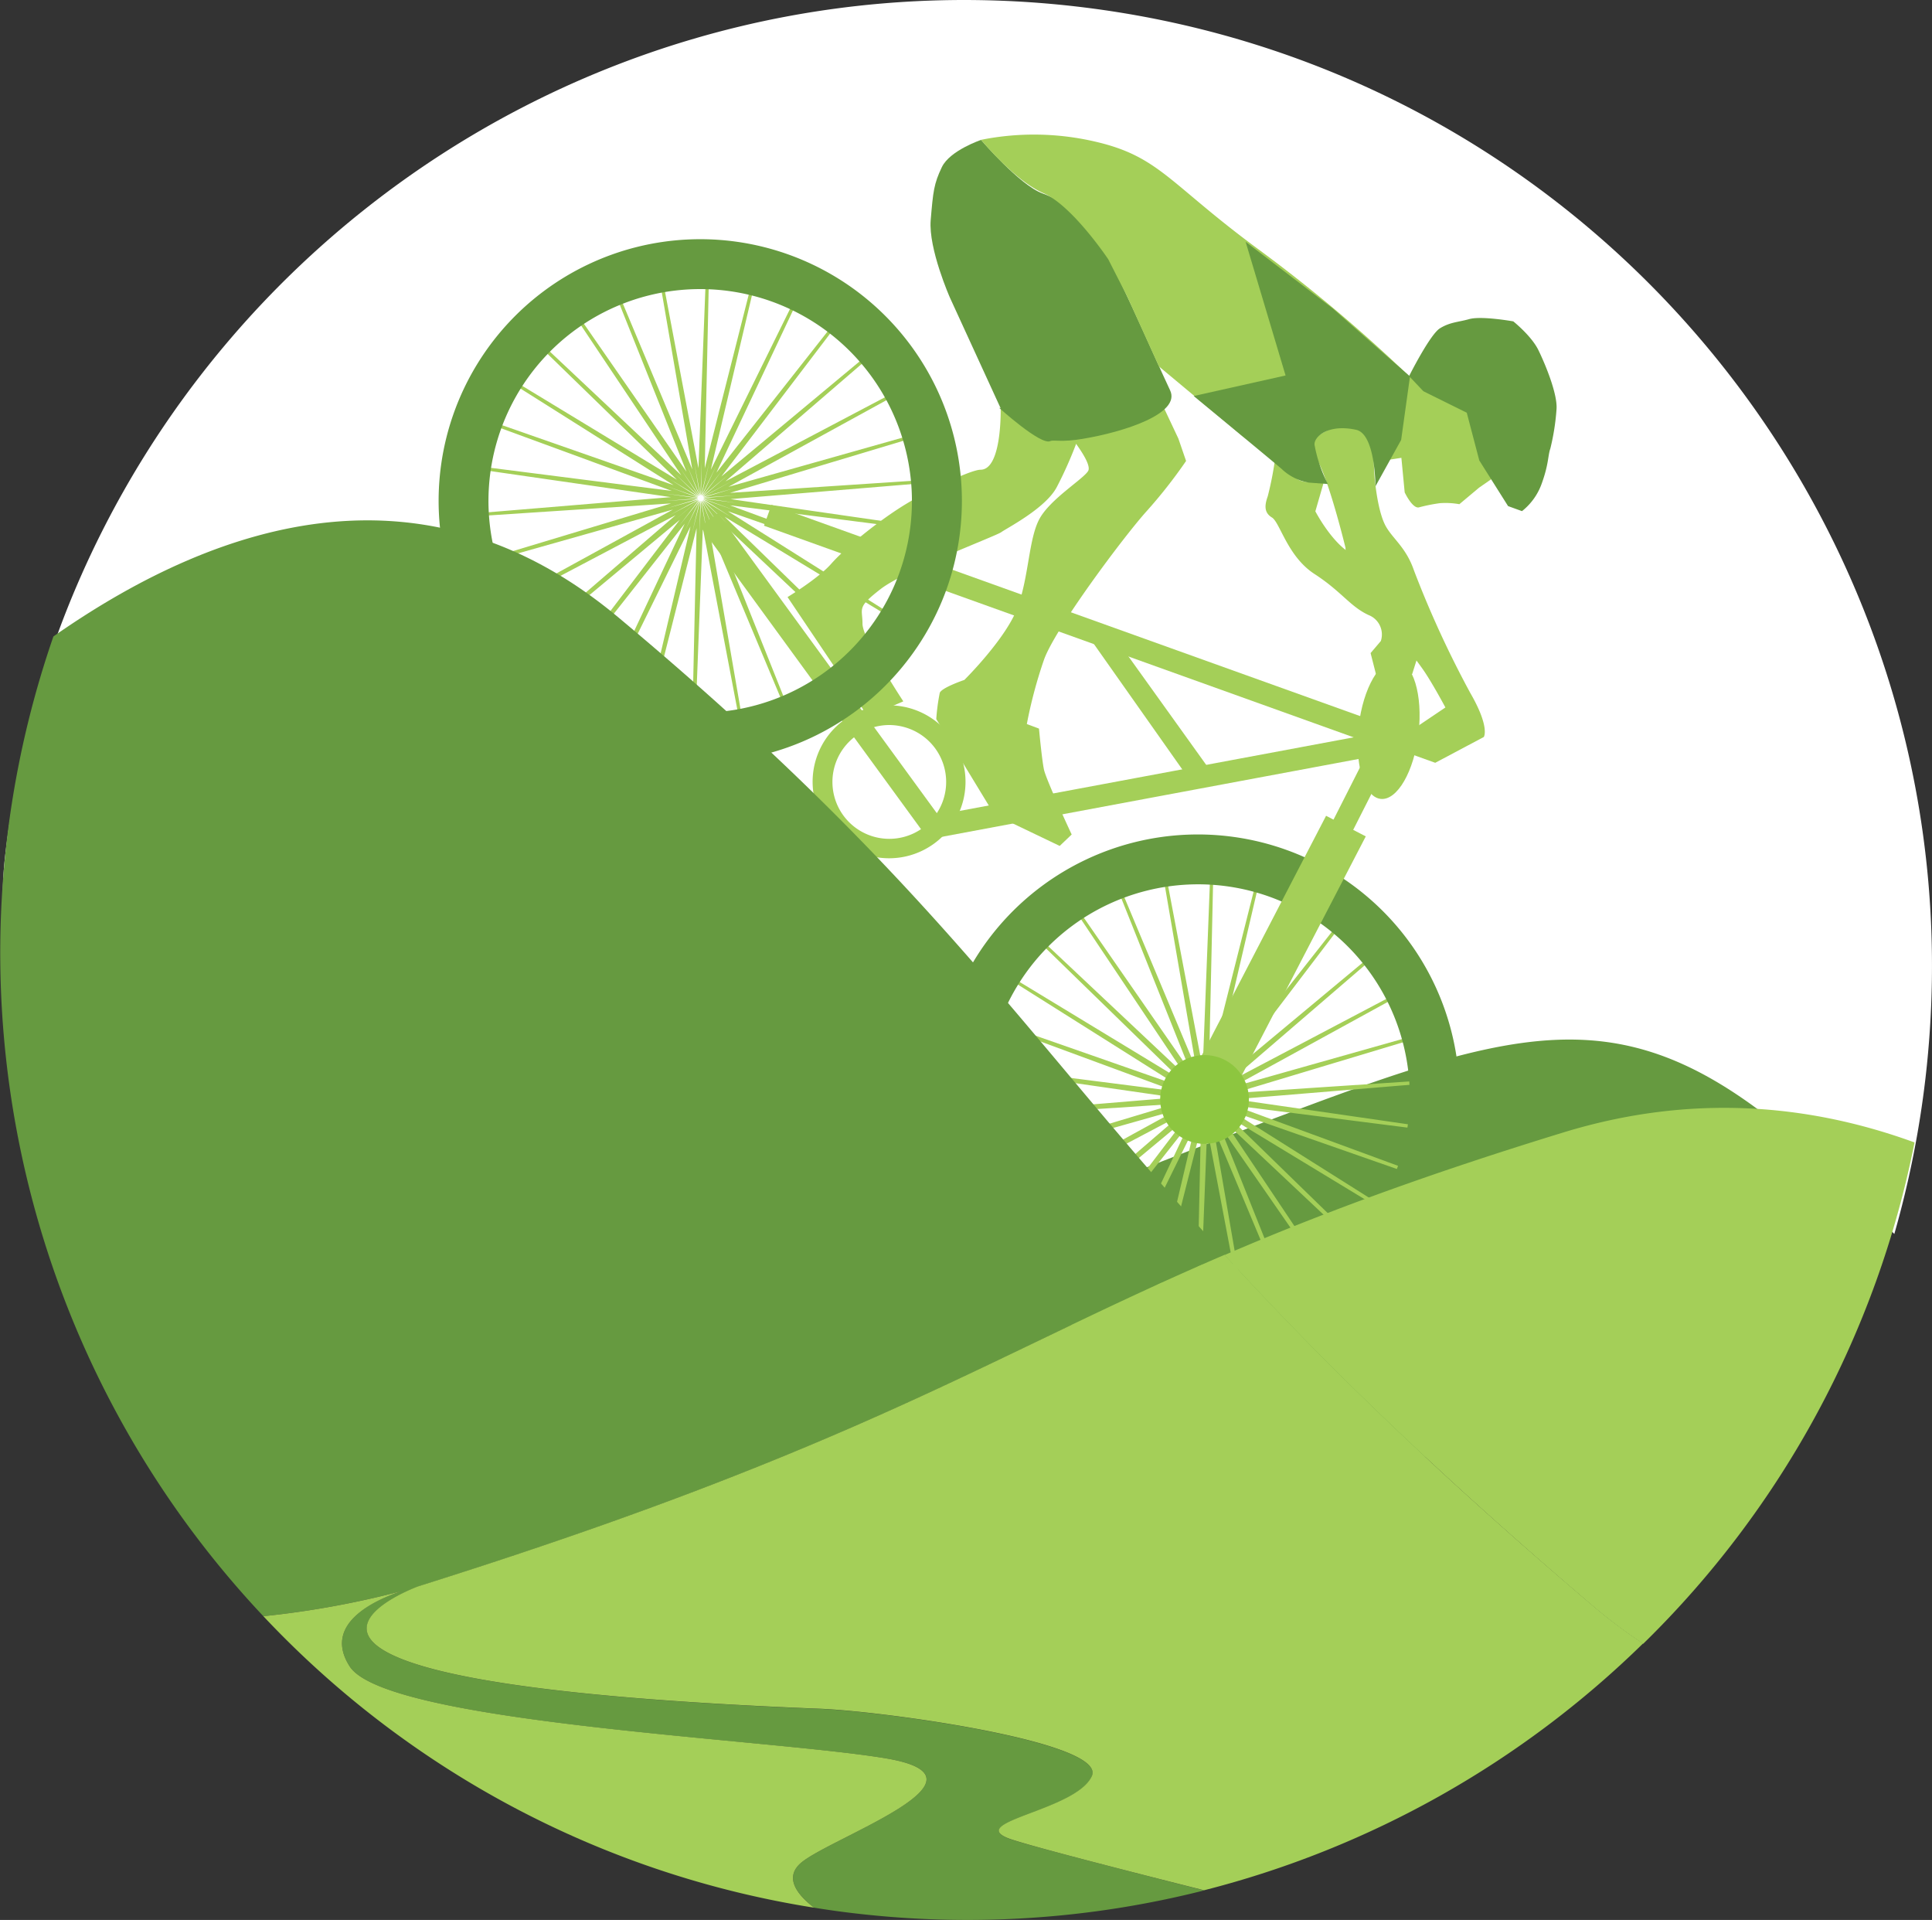 <svg xmlns="http://www.w3.org/2000/svg" viewBox="0 0 426.07 423.33"><rect x="0" y="0" width="426.07" height="423.33" fill="#333333" stroke="none"/><defs><style>.cls-1{fill:#669a40;}.cls-2{fill:#fff;}.cls-3{fill:#a4cf58;}.cls-4{fill:#8dc63f;}</style></defs><g id="Layer_2" data-name="Layer 2"><g id="Layer_1-2" data-name="Layer 1"><ellipse class="cls-1" cx="313.88" cy="250.41" rx="70.63" ry="87.52" transform="translate(29 533.36) rotate(-83.39)"/><path class="cls-2" d="M417.76,272.08a214.48,214.48,0,0,0,6.87-34.35C438.18,120.79,354.37,15,237.43,1.44S14.7,71.69,1.14,188.63c-5,42.92,25.39,113.16,43.46,149.06C167,297.91,180.5,283.9,289.44,243.45,348.67,221.46,368.34,220.65,417.76,272.08Z"/><path class="cls-3" d="M220.68,90s.34,13.55-4.43,13.57c-2.2,0-12.11,4.75-17.74,8.36S186.23,121,183.32,124.3s-9.64,7.35-9.64,7.35L191.41,158l7.8-3.36s-9-13.62-9-17.11-1.34-3.51,4-7.65,25.42-11.67,26.6-12.54,9.75-5.23,12.23-9.91a88.59,88.59,0,0,0,4.48-10.09Z"/><path class="cls-3" d="M302.8,97.84s-5-5.28-8.17-3.8-7,2.68-4.29,7.12,6.39,19.63,6.39,19.63-.09,3.86,3.41,8.59,11.78,15.49,13.77,18.37,4.85,8.24,4.85,8.24l-6.29,4.24L310,165.85l6.52,2.34,10.71-5.69s1.43-2.08-3-9.74a224.51,224.51,0,0,1-12.41-27c-1.7-4.94-4.49-6.81-6.11-9.56s-2.26-8.18-2.48-10S302.8,97.84,302.8,97.84Z"/><path class="cls-3" d="M281.18,101.34a74.43,74.43,0,0,1-1.6,8.09c-.69,1.92-.86,3.59.92,4.67s3.42,8.59,9.39,12.46,7.83,7.15,11.92,9.05a4.6,4.6,0,0,1,2.71,5.73L302.26,144l1.46,5.72,7.72-1.12,3.2-10.12L304.46,127a25.39,25.39,0,0,0-6.47-4.92c-4.33-2.43-7.91-9.34-7.91-9.34L292,106.1s-3.23.57-5.15-.11S281.18,101.34,281.18,101.34Z"/><rect class="cls-3" x="282.68" y="170.48" width="36.16" height="4.89" transform="translate(10.58 363.07) rotate(-63.13)"/><rect class="cls-3" x="233.85" y="66.5" width="4.89" height="142.32" transform="translate(26.91 313.56) rotate(-70.26)"/><rect class="cls-3" x="179.22" y="106.38" width="4.89" height="85.73" transform="translate(-53.06 135.75) rotate(-36.11)"/><polygon class="cls-3" points="262.51 172.17 240.17 140.48 245.99 140.73 266.49 169.32 262.51 172.17"/><path class="cls-3" d="M142.55,157.38l9.73-41.3-18.74,38.07-.62-.3L151,115.48l-26.26,33.34-.53-.42,25.69-33.77-32.61,27.15-.44-.52,32.16-27.68L111.5,133.35l-.32-.6,37.21-20.39L107.56,123.9l-.19-.66L148,111l-42.34,2.79,0-.67,42.29-3.51-42-6.06.09-.68,42.1,5.37L108.27,93.61l.23-.64,40.05,14L112.66,84.34l.35-.57,36.27,22L118.87,76.2l.47-.49,30.9,29.08L126.65,69.52l.56-.38L151.39,104l-15.75-39.4.63-.26,16.4,39.14-7.21-41.82.67-.12,7.9,41.69,1.64-42.4.68,0-.93,42.42,10.42-41.13.66.16-9.74,41.3,18.75-38.07.61.3L158,104.21l26.25-33.34.54.42-25.7,33.77,32.61-27.15.44.52L160,106.12l37.54-19.78.32.6-37.2,20.4L201.49,95.8l.19.65L161,108.67l42.34-2.8.05.68-42.28,3.5,42,6.06-.09.68L161,111.42l39.82,14.67-.23.64-40.06-14,35.9,22.63-.36.58-36.27-22,30.41,29.6-.47.49L158.8,114.9l23.6,35.27-.57.39-24.17-34.88,15.74,39.41-.63.25-16.39-39.13L163.59,158l-.67.12L155,116.45l-1.64,42.41-.68,0,.94-42.42-10.42,41.13Zm11.77-47-1.7,7.23,1.82-7.2-.16,7.41.29-7.41,1.38,7.3-1.26-7.32,2.86,6.85-2.75-6.89,4.23,6.09-4.13-6.16,5.41,5.08L155,110.21l6.34,3.85-6.28-4,7,2.46-7-2.57,7.37.94-7.35-1.07,7.4-.61-7.41.49,7.11-2.13-7.14,2,6.5-3.56L155,109.51l5.63-4.84-5.71,4.75,4.49-5.9-4.59,5.83,3.18-6.73-3.29,6.67,1.7-7.22-1.82,7.19.17-7.42-.29,7.42L153.1,102l1.26,7.32-2.86-6.83,2.74,6.88L150,103.22l4.13,6.18-5.4-5.09,5.32,5.18-6.35-3.86,6.28,4-7-2.45,7,2.57-7.36-.94,7.34,1.06-7.39.61,7.4-.49-7.11,2.14,7.15-2-6.5,3.56,6.56-3.45L148.41,115l5.7-4.75-4.49,5.91,4.59-5.83-3.16,6.7Z"/><path class="cls-3" d="M253.75,289.71l9.74-41.3-18.75,38.06-.61-.29,18.11-38.37L236,281.14l-.54-.41L261.15,247l-32.61,27.15-.44-.52,32.15-27.69-37.54,19.78-.32-.6,37.21-20.4-40.84,11.54-.19-.65,40.64-12.22-42.34,2.8-.05-.68L259.1,242l-42-6.07.09-.67,42.09,5.37-39.82-14.67.23-.64,40.06,14-35.9-22.62.36-.58,36.27,22-30.41-29.59.47-.49,30.9,29.08-23.6-35.27.57-.38,24.17,34.87-15.74-39.4.63-.26,16.39,39.14L256.66,194l.67-.12,7.91,41.69,1.64-42.4.68,0-.94,42.43L277,194.47l.66.16L268,235.93l18.74-38.06.62.29-18.12,38.38,26.26-33.34.53.42-25.69,33.76,32.61-27.15.44.52L271.2,238.44l37.55-19.78.32.6-37.21,20.4,40.83-11.54.19.65L272.25,241l42.34-2.8.05.68-42.29,3.5,42,6.07-.09.67-42.1-5.36L312,258.41l-.23.64-40.05-14,35.89,22.62-.35.58-36.27-22,30.41,29.59-.47.49L270,247.23,293.6,282.5l-.56.38L268.86,248l15.75,39.4-.63.26-16.4-39.14,7.21,41.82-.67.12-7.9-41.69-1.64,42.4-.68,0,.93-42.42-10.42,41.13Zm11.78-47-1.7,7.21,1.82-7.18-.17,7.42.29-7.42,1.39,7.3-1.27-7.32,2.87,6.83L266,242.69l4.23,6.11-4.13-6.18,5.39,5.08-5.31-5.17,6.35,3.85-6.28-3.95,7,2.45-7-2.57,7.36.94-7.34-1.06,7.39-.61-7.4.49,7.1-2.14-7.14,2,6.52-3.57-6.58,3.46,5.63-4.84-5.7,4.75,4.5-5.92-4.6,5.84L269.2,235l-3.27,6.66,1.7-7.22-1.82,7.19.16-7.43-.29,7.42-1.38-7.29,1.26,7.31-2.87-6.85,2.76,6.9-4.23-6.1,4.13,6.17-5.41-5.09,5.32,5.18L258.92,238l6.28,3.95-7-2.45,7,2.57-7.36-.94,7.35,1.06-7.38.61,7.39-.48L258,244.42l7.15-2L258.69,246l6.55-3.46-5.63,4.85,5.71-4.75-4.5,5.91,4.6-5.84-3.17,6.71Z"/><path class="cls-1" d="M170.21,66.49a46.7,46.7,0,1,0,28.17,59.72A46.75,46.75,0,0,0,170.21,66.49Zm-35.27,98.26a57.7,57.7,0,1,1,73.8-34.82A57.78,57.78,0,0,1,134.94,164.75Z"/><path class="cls-1" d="M244.68,296a57.7,57.7,0,1,1,73.8-34.82A57.77,57.77,0,0,1,244.68,296ZM280,197.73a46.69,46.69,0,1,0,28.17,59.72A46.75,46.75,0,0,0,280,197.73Z"/><rect class="cls-3" x="275.77" y="178.2" width="9.86" height="70.04" transform="translate(129.77 -105.33) rotate(27.43)"/><path class="cls-3" d="M236.34,184l-2.64,2.52-14.42-6.91-12.8-21.06a43.52,43.52,0,0,1,.77-5.78c.42-1.16,5.42-2.85,5.42-2.85s9.31-9.2,11.79-16.11,2.41-15.17,4.83-19.5,9.61-8.68,10.68-10.46-4.7-8.62-4.7-8.62l20.91-6.36,3.69,7.83,1.7,4.94a109.75,109.75,0,0,1-8.77,11.15c-5,5.56-20.07,25.72-22.55,32.63a101.7,101.7,0,0,0-3.8,14.23l2.68,1s.62,6.72,1.09,9S236.34,184,236.34,184Z"/><path class="cls-1" d="M231.62,97.26c-2.09,1-11.32-7.37-11.32-7.37l.38.14L209.5,65.65s-4.78-10.81-4.25-17.12.7-8,2.46-11.68,8.65-6,8.65-6,8.54,10,13.53,11.79,8.53,5.23,11.78,9.43,12.69,26.21,16.38,34c2.43,5.15-10.27,9.2-19.27,10.69C234.11,97.57,232.33,96.92,231.62,97.26Z"/><circle class="cls-4" cx="265.64" cy="242.42" r="9.79"/><path class="cls-3" d="M304.29,94.9l-.29,6.83,5.05-.78.73,7.62s1.72,3.65,3.15,3.3a36.85,36.85,0,0,1,4.66-.93,17.74,17.74,0,0,1,4.25.23l4.34-3.64,5.77-4-6.58-16.66-14.62-3.94a333.68,333.68,0,0,0-33.28-28c-19.54-14.38-21.72-20.36-35.71-23.65a59.57,59.57,0,0,0-25.4-.45s7.37,9,13.76,11.76S244.4,57.16,244.4,57.16l4.19,8.22,7,15.42L274,96.15l7.23,5.19,5.7,4.65,5.15.11s-5.47-8.89-4-10.54,4.56-1.83,9.54,0a10.84,10.84,0,0,1,6.44,6.21l-1.45-4.41"/><path class="cls-1" d="M310.75,82.93s4.6-9.19,6.82-10.55,4-1.34,6.37-2c2.66-.8,9.79.48,9.79.48s4,3.19,5.53,6.32,4.29,9.77,4,13.12a50.8,50.8,0,0,1-1.36,8.61c-.55,1.53-.33,3.34-1.85,7.57a13.49,13.49,0,0,1-4.4,6.22l-3.07-1.11-6.35-10.07L323.47,91l-9.57-4.74Z"/><path class="cls-1" d="M292.84,106.72a30.76,30.76,0,0,1-2.93-8.58c-.26-1.73,2.88-4.75,9.17-3.37,4.27.93,4.25,12.46,4.25,12.46L309,97l1.95-14-3.67-3.21L293.9,68,274.7,53.31l8.81,29.48-20.26,4.53s19.68,16.22,19.57,16.24a11.42,11.42,0,0,0,5.85,2.85Z"/><path class="cls-3" d="M196.11,189.24a16.86,16.86,0,1,1,7.17-1.62A16.77,16.77,0,0,1,196.11,189.24Zm0-29.38a12.58,12.58,0,0,0-11.79,8.31h0a12.54,12.54,0,1,0,16-7.57A12.76,12.76,0,0,0,196.09,159.86Z"/><path class="cls-1" d="M58.08,356.36a200.59,200.59,0,0,0,30.65-5.59c-6.14,2-17.62,7.27-11.62,16.64,8,12.51,92.36,16,118.19,20.28s-11.2,17.13-18.43,22.87c-4.25,3.38-.85,7.36,2.67,10.07,3,.48,6,.91,9.09,1.26a212.5,212.5,0,0,0,76.92-5.07C242.62,411,225,406.43,222.21,405.29c-8.79-3.65,15.19-6.14,18.59-13.64s-45.66-14.29-60-14.86c-146.74-5.82-88.53-27-88.53-27,97.71-30.7,126.05-50.9,177.82-73.09-44.36-48.46-64.14-82.44-133.77-140.61-41.82-34.93-86.59-22.3-124.54,4.24A213.38,213.38,0,0,0,58.08,356.36Z"/><path class="cls-3" d="M176.87,410.56c7.23-5.74,44.25-18.56,18.43-22.87S85.12,379.92,77.11,367.41c-6-9.37,5.48-14.6,11.62-16.64a200.59,200.59,0,0,1-30.65,5.59,212.22,212.22,0,0,0,121.46,64.27C176,417.92,172.62,413.94,176.87,410.56Z"/><path class="cls-3" d="M344.69,249.72c-31.72,9.73-54.87,18.48-74.62,27,20,21.83,45,46.59,81.74,77.84a112.13,112.13,0,0,0,10.57,7.88A212.15,212.15,0,0,0,422.22,251.9C399,243.43,372.93,241.05,344.69,249.72Z"/><path class="cls-3" d="M270.07,276.67C218.3,298.86,190,319.06,92.25,349.76c0,0-58.21,21.21,88.53,27,14.36.57,63.42,7.36,60,14.86s-27.38,10-18.59,13.64c2.76,1.14,20.41,5.75,43.34,11.53a213.7,213.7,0,0,0,96.83-54.43,112.13,112.13,0,0,1-10.57-7.88C315,323.26,290.06,298.5,270.07,276.67Z"/><path class="cls-3" d="M308,145.65c-3.65-.43-7.4,6.06-8.37,14.48-.09.78-.13,1.52-.17,2.27l-93.71,17.5.9,4.81,92.95-17.36c.55,4.94,2.34,8.51,4.87,8.8,3.65.42,7.4-6.06,8.37-14.49S311.64,146.07,308,145.65Z"/></g></g></svg>